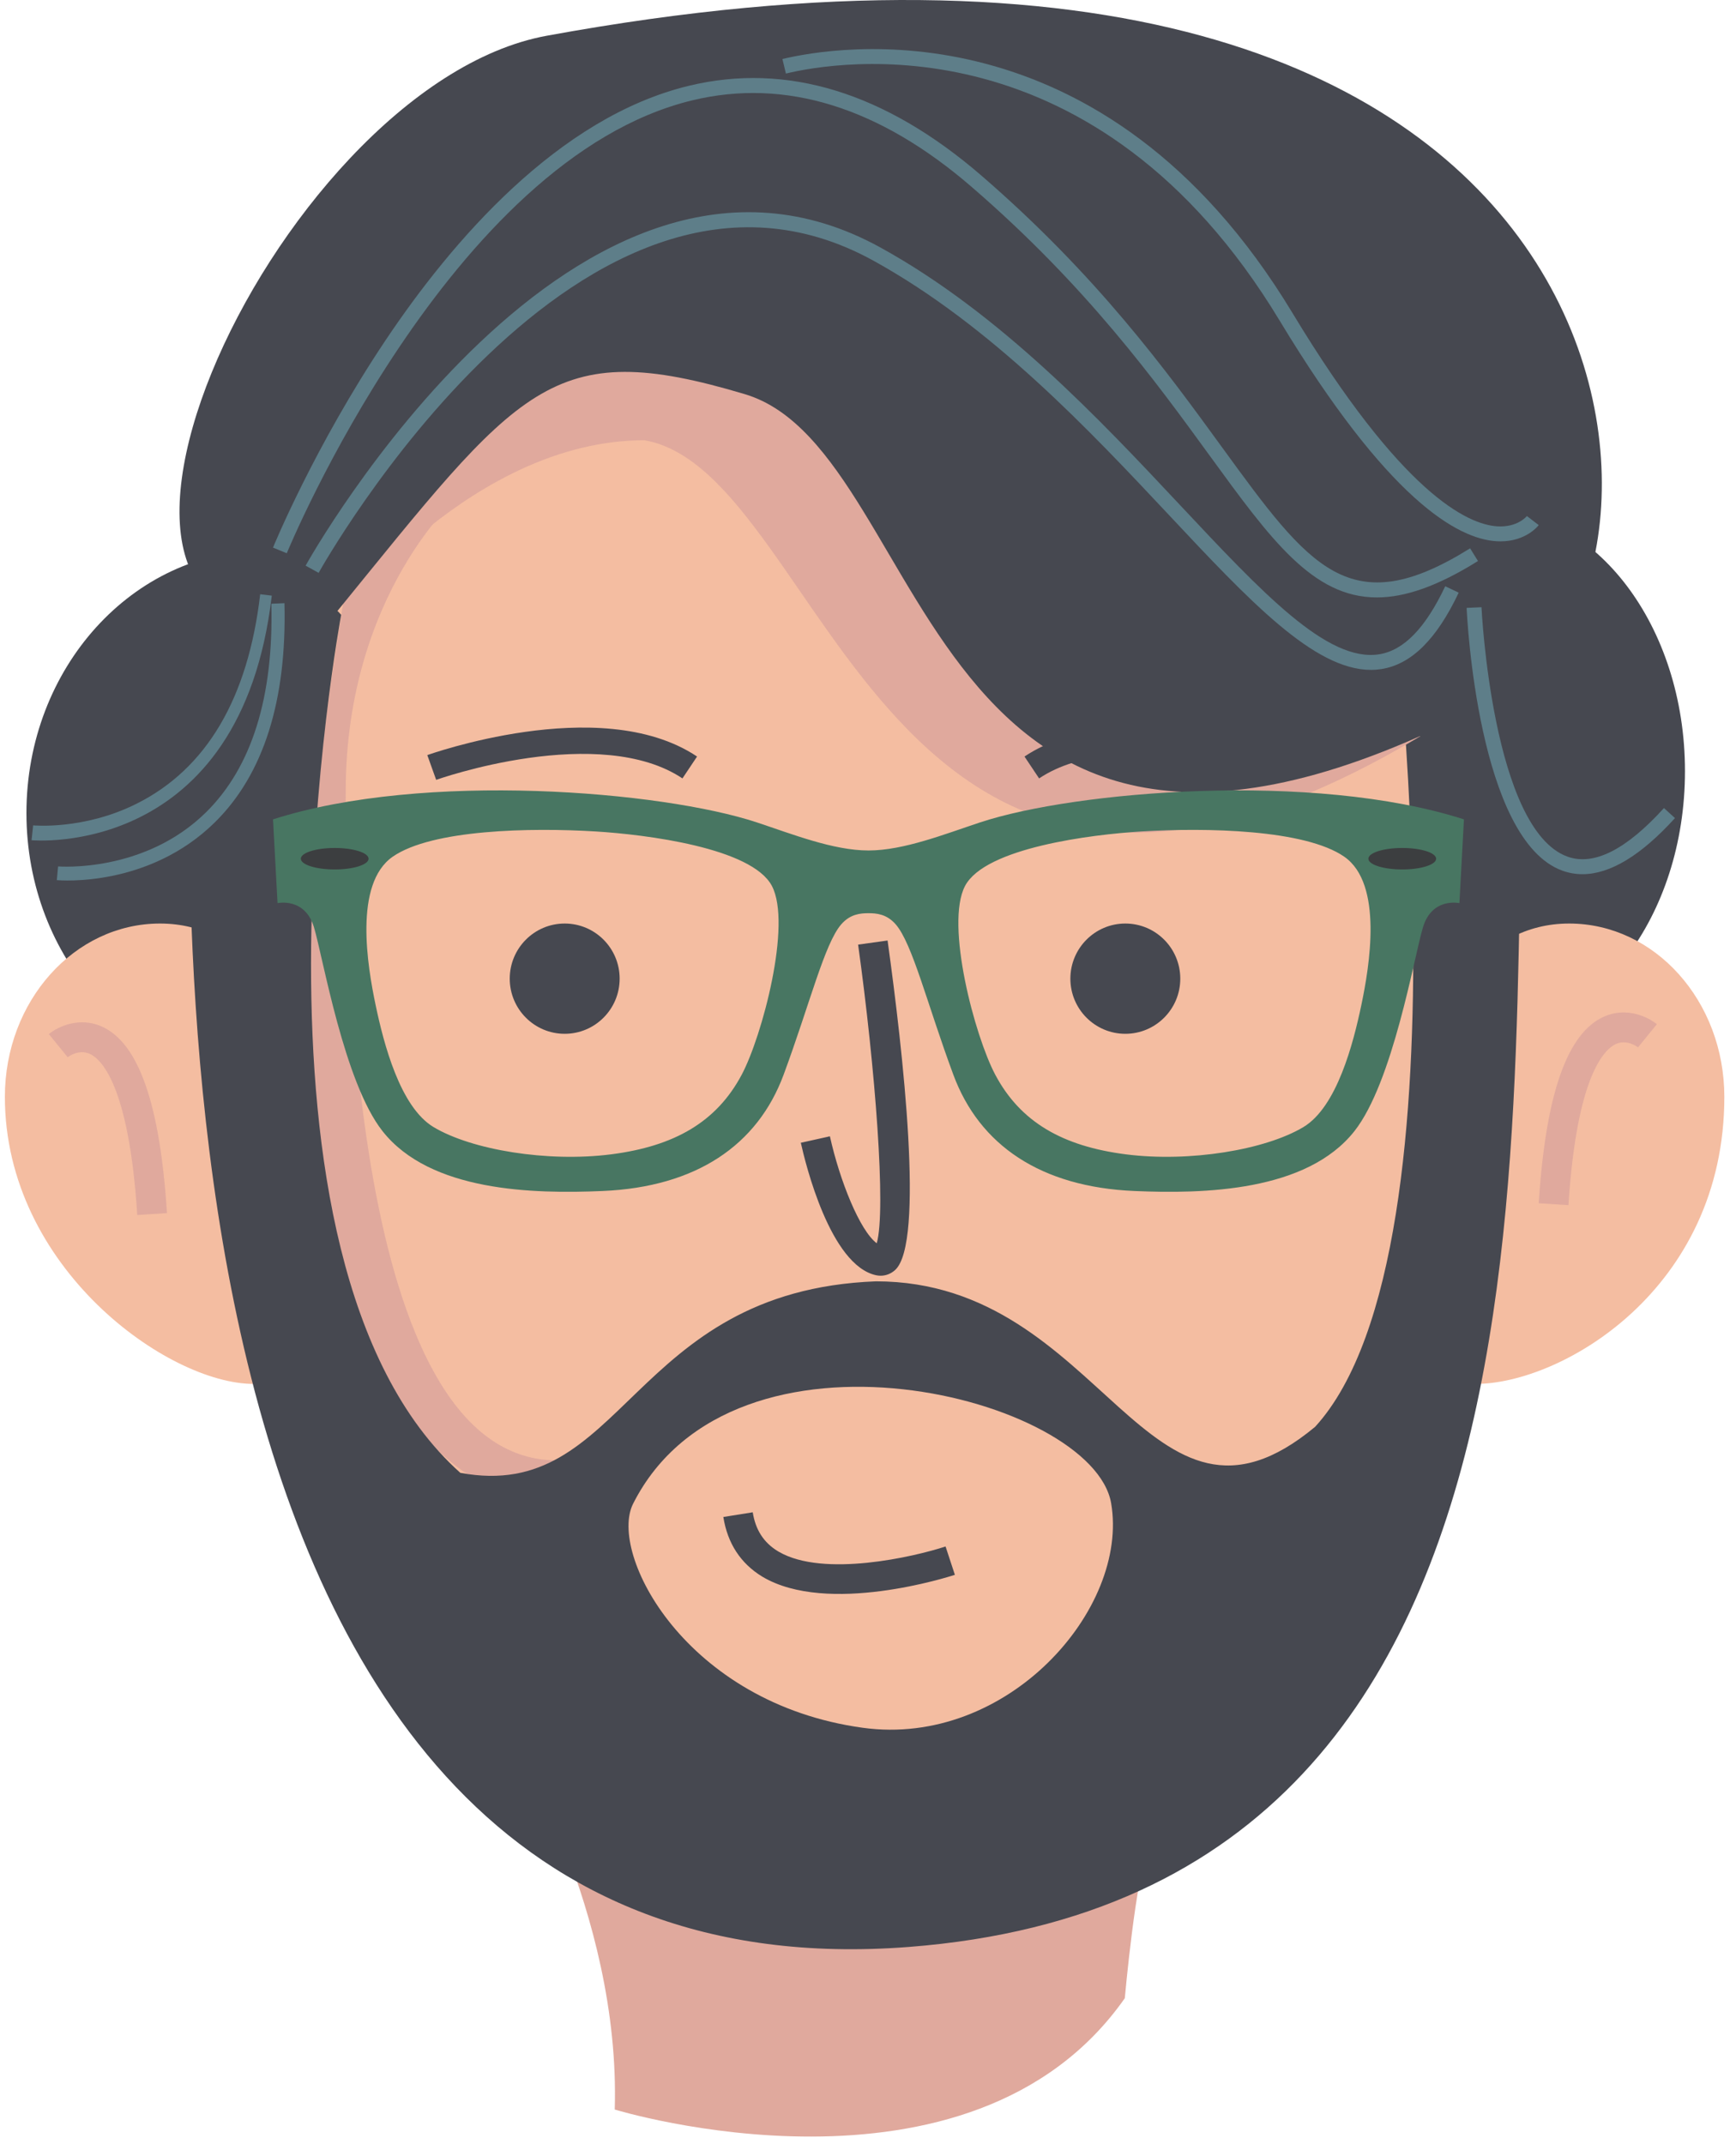 <svg width="132" height="163" viewBox="0 0 132 163" fill="none" xmlns="http://www.w3.org/2000/svg">
<path d="M2.01 61.812C2.01 72.841 10.109 81.781 20.099 81.781C30.089 81.781 38.187 72.841 38.187 61.812C38.187 50.785 30.089 41.844 20.099 41.844C10.109 41.844 2.01 50.785 2.01 61.812Z" fill="#464850"/>
<path d="M97.755 58.624C97.755 69.653 104.551 78.593 112.937 78.593C121.323 78.593 128.12 69.653 128.12 58.624C128.12 47.597 121.323 38.656 112.937 38.656C104.551 38.656 97.755 47.597 97.755 58.624Z" fill="#464850"/>
<path d="M95.875 20.317C74.277 -20.451 -27.954 45.204 42.311 140.574C42.311 140.574 83.745 149.5 88.066 136.832C97.653 108.729 139.863 103.346 95.875 20.317Z" fill="#F4BDA1"/>
<path d="M46.743 160.373C46.743 160.373 73.778 168.676 85.526 151.911C85.526 151.911 86.368 142.448 87.351 140.476C88.335 138.505 87.351 135.902 87.351 135.902L38.759 131.785C38.759 131.785 47.2 145.279 46.743 160.373Z" fill="#E0A99D"/>
<path d="M23.967 83.386C25.811 92.558 25.8 105.21 19.284 105.21C12.767 105.21 0.371 96.379 0.371 83.386C0.371 76.109 5.653 70.21 12.169 70.21C18.686 70.21 22.54 76.286 23.967 83.386Z" fill="#F4BDA1"/>
<path d="M107.516 83.386C105.673 92.558 105.684 105.21 112.201 105.21C118.716 105.21 131.113 98.049 131.113 83.386C131.113 76.109 125.831 70.21 119.315 70.21C112.799 70.21 108.944 76.286 107.516 83.386Z" fill="#F4BDA1"/>
<path d="M10.437 92.37C9.804 82.488 7.695 80.507 6.818 80.114C5.973 79.736 5.18 80.349 5.147 80.374L3.715 78.615C4.398 78.05 6.004 77.288 7.699 78.021C10.528 79.248 12.162 83.895 12.697 92.224L10.437 92.37Z" fill="#E0A99D"/>
<path d="M119.26 91.62L117 91.474C117.534 83.145 119.169 78.498 121.998 77.271C123.688 76.538 125.298 77.3 125.981 77.865L124.549 79.624C124.517 79.599 123.721 78.986 122.88 79.364C122.001 79.757 119.894 81.738 119.26 91.62Z" fill="#E0A99D"/>
<path d="M34.929 37.639C34.929 37.639 26.343 45.045 26.286 60.054C26.228 75.064 27.323 112.6 43.333 110.971C43.333 110.971 38.691 119.241 28.925 104.92C24.916 99.04 20.113 80.636 26.286 44.757C26.286 44.757 33.145 35.615 34.929 37.639Z" fill="#E0A99D"/>
<path d="M25.942 46.739C25.942 46.739 16.811 95.7 35 111.969C47.488 114.306 47.829 98.135 66.6 97.411C84 97.411 87.19 119.124 100 108.469C112.495 94.798 105.522 41.844 105.522 41.844C105.522 41.844 112.412 45.721 116.264 48.957C113.5 77.969 123.566 143.809 69.093 148.014C7.656 152.757 14.621 58.469 14.621 47.108C14.621 47.108 21.517 41.808 25.942 46.739Z" fill="#464850"/>
<path d="M25.942 46.739C25.942 46.739 36 33.469 49 33.469C63.088 35.927 67 80.469 108 55.969C108 55.969 87.464 45.181 75.996 36.033C64.527 26.884 52.346 3.208 25.942 46.739Z" fill="#E0A99D"/>
<path d="M25.421 46.739C39.578 29.358 41.818 25.532 56.645 29.969C71.471 34.406 69.715 77.469 114.955 52.469C129.491 44.436 127.5 -13.031 41.565 2.719C20.6 6.561 -7.62939e-06 52.469 25.421 46.739Z" fill="#464850"/>
<path d="M4.32 66.91L4.417 65.868C4.482 65.873 10.989 66.391 15.692 61.727C19.148 58.302 20.81 52.976 20.633 45.897L21.629 45.856C21.814 53.255 20.042 58.851 16.363 62.491C11.323 67.48 4.602 66.936 4.32 66.91Z" fill="#5E7E89"/>
<path d="M2.399 63.875L2.52 62.747C2.559 62.751 6.359 63.11 10.368 61.11C15.693 58.456 18.86 53.096 19.784 45.177L20.665 45.282C18.331 65.289 2.559 63.892 2.399 63.875Z" fill="#5E7E89"/>
<path d="M120.325 66.459C119.801 66.459 119.293 66.37 118.8 66.192C112.391 63.872 111.549 46.934 111.518 46.214L112.648 46.162C112.655 46.331 113.482 63.062 119.185 65.123C121.181 65.845 123.647 64.601 126.522 61.431L127.36 62.194C124.785 65.031 122.427 66.459 120.325 66.459Z" fill="#5E7E89"/>
<path d="M48.141 114.314C46.233 118.089 52.106 129.49 65.589 131.349C76.6 132.867 85.869 122.323 84.487 114.278C83.104 106.233 55.775 99.216 48.141 114.314Z" fill="#F4BDA1"/>
<path d="M104.238 50.926C99.924 50.926 95.013 45.689 88.891 39.161C82.873 32.748 75.385 24.765 66.409 19.816C44.326 7.642 24.427 43.19 24.228 43.551L23.238 43.002C23.441 42.63 43.885 6.098 66.955 18.821C76.087 23.856 83.643 31.912 89.713 38.383C95.99 45.074 100.928 50.36 104.864 49.742C106.74 49.445 108.384 47.754 109.891 44.569L110.915 45.056C109.235 48.605 107.314 50.505 105.04 50.864C104.774 50.905 104.508 50.926 104.238 50.926Z" fill="#5E7E89"/>
<path d="M104.692 45.419C99.822 45.419 96.627 41.026 91.985 34.645C87.804 28.896 82.601 21.742 73.895 14.221C66.861 8.14 59.714 5.923 52.646 7.626C34.203 12.073 21.928 41.76 21.806 42.06L20.758 41.63C20.789 41.554 23.914 33.933 29.324 25.857C34.343 18.364 42.417 8.926 52.379 6.522C59.822 4.727 67.308 7.027 74.635 13.359C83.438 20.968 88.684 28.18 92.899 33.976C99.597 43.185 102.658 47.386 111.782 41.686L112.381 42.65C109.314 44.565 106.84 45.419 104.692 45.419Z" fill="#5E7E89"/>
<path d="M114.091 41.156L113.837 41.149C110.821 40.994 105.506 37.96 97.302 24.378C83.331 1.244 63.577 4.669 59.758 5.592L59.493 4.487C63.445 3.535 83.891 -0.02 98.271 23.788C106.597 37.575 111.604 39.871 113.846 40.014C115.377 40.108 116.072 39.267 116.1 39.231L117 39.92C116.96 39.972 116.044 41.156 114.091 41.156Z" fill="#5E7E89"/>
<path d="M47.116 74.402C47.116 76.716 45.246 78.593 42.938 78.593C40.63 78.593 38.759 76.716 38.759 74.402C38.759 72.087 40.63 70.21 42.938 70.21C45.246 70.21 47.116 72.087 47.116 74.402Z" fill="#464850"/>
<path d="M89.745 74.402C89.745 76.716 87.874 78.593 85.566 78.593C83.26 78.593 81.388 76.716 81.388 74.402C81.388 72.087 83.26 70.21 85.566 70.21C87.874 70.21 89.745 72.087 89.745 74.402Z" fill="#464850"/>
<path d="M66.962 96.985C66.846 96.985 66.732 96.972 66.617 96.948C63.12 96.196 61.235 88.426 60.892 86.876L63.103 86.385C63.858 89.79 65.386 93.568 66.665 94.517C67.392 91.987 66.546 81.158 65.248 71.813L67.489 71.5C68.664 79.959 70.303 94.459 68.073 96.54C67.76 96.83 67.368 96.984 66.962 96.985Z" fill="#464850"/>
<path d="M71.897 117.568L72.606 119.723C72.211 119.854 62.924 122.839 57.954 119.857C56.311 118.854 55.317 117.328 55 115.326L57.236 114.969C57.447 116.303 58.067 117.266 59.131 117.918L59.231 117.977C62.634 119.943 69.51 118.355 71.897 117.568Z" fill="#464850"/>
<path fill-rule="evenodd" clip-rule="evenodd" d="M39.931 55.64C44.018 55.063 49.252 55.008 53.003 57.514L51.891 59.177C48.798 57.11 44.222 57.054 40.211 57.62C38.239 57.899 36.471 58.317 35.195 58.667C34.558 58.841 34.045 58.998 33.695 59.11C33.519 59.167 33.384 59.212 33.294 59.242C33.249 59.257 33.216 59.269 33.194 59.277L33.17 59.285L33.165 59.287C33.165 59.287 33.164 59.287 32.827 58.346C32.49 57.404 32.491 57.404 32.491 57.404L32.495 57.403L32.503 57.4L32.535 57.389C32.562 57.379 32.6 57.366 32.651 57.349C32.751 57.314 32.898 57.266 33.085 57.206C33.459 57.086 33.999 56.921 34.666 56.738C36 56.373 37.853 55.934 39.931 55.64Z" fill="#464850"/>
<path fill-rule="evenodd" clip-rule="evenodd" d="M90.97 55.64C86.884 55.063 81.649 55.008 77.899 57.514L79.01 59.177C82.103 57.11 86.679 57.054 90.691 57.62C92.663 57.899 94.431 58.317 95.707 58.667C96.344 58.841 96.856 58.998 97.207 59.11C97.382 59.167 97.517 59.212 97.607 59.242C97.652 59.257 97.686 59.269 97.707 59.277L97.731 59.285L97.736 59.287C97.736 59.287 97.737 59.287 98.074 58.346C98.411 57.404 98.411 57.404 98.41 57.404L98.407 57.403L98.398 57.4L98.367 57.389C98.34 57.379 98.301 57.366 98.251 57.349C98.15 57.314 98.004 57.266 97.817 57.206C97.442 57.086 96.903 56.921 96.235 56.738C94.902 56.373 93.048 55.934 90.97 55.64Z" fill="#464850"/>
<path d="M22.572 65.308C22.572 64.819 23.881 64.422 25.491 64.422C27.102 64.422 28.41 64.819 28.41 65.308C28.41 65.796 27.102 66.192 25.491 66.192C23.881 66.192 22.572 65.796 22.572 65.308Z" fill="#3C3E40"/>
<path d="M103.543 65.308C103.543 64.819 104.851 64.422 106.462 64.422C108.072 64.422 109.38 64.819 109.38 65.308C109.38 65.796 108.072 66.192 106.462 66.192C104.851 66.192 103.543 65.796 103.543 65.308Z" fill="#3C3E40"/>
<path d="M106.623 66.1C105.201 66.1 104.048 65.735 104.048 65.283C104.048 64.831 105.201 64.465 106.623 64.465C108.045 64.465 109.199 64.831 109.199 65.283C109.199 65.735 108.045 66.1 106.623 66.1ZM103.513 76.405C102.901 79.32 101.658 84.157 99.102 85.687C96.196 87.425 90.435 88.371 85.616 87.758C80.798 87.144 77.585 85.302 75.673 81.697C74.125 78.78 71.849 70.268 73.378 67.354C74.909 64.439 83.015 63.441 86.763 63.211C91.73 62.907 99.229 63.058 102.213 65.129C105.196 67.2 104.124 73.49 103.513 76.405ZM56.4 81.697C54.487 85.302 51.275 87.144 46.457 87.758C41.638 88.371 35.877 87.425 32.97 85.687C30.415 84.157 29.172 79.32 28.56 76.405C27.948 73.49 26.877 67.2 29.86 65.129C32.843 63.058 40.343 62.907 45.309 63.211C49.057 63.441 57.164 64.439 58.694 67.354C60.224 70.268 57.948 78.78 56.4 81.697ZM22.874 65.283C22.874 64.831 24.027 64.465 25.449 64.465C26.872 64.465 28.024 64.831 28.024 65.283C28.024 65.735 26.872 66.1 25.449 66.1C24.027 66.1 22.874 65.735 22.874 65.283ZM74.525 62.521C71.859 63.403 68.714 64.656 66.036 64.656C63.359 64.656 60.214 63.403 57.547 62.521C50.357 60.143 32.23 58.609 20.758 62.291L21.103 68.658C21.103 68.658 23.187 68.197 23.875 70.498C24.564 72.8 26.162 82.287 29.086 85.993C32.715 90.595 40.533 90.772 45.82 90.544C52.937 90.237 57.598 87.067 59.586 81.697C61.574 76.328 62.696 71.725 63.969 70.268C64.657 69.482 65.432 69.426 66.036 69.425C66.641 69.426 67.415 69.482 68.103 70.268C69.376 71.725 70.498 76.328 72.487 81.697C74.475 87.067 79.135 90.237 86.253 90.544C91.539 90.772 99.357 90.595 102.986 85.993C105.91 82.287 107.509 72.8 108.198 70.498C108.886 68.197 110.969 68.658 110.969 68.658L111.314 62.291C99.842 58.609 81.715 60.143 74.525 62.521Z" fill="#487662"/>
</svg>
